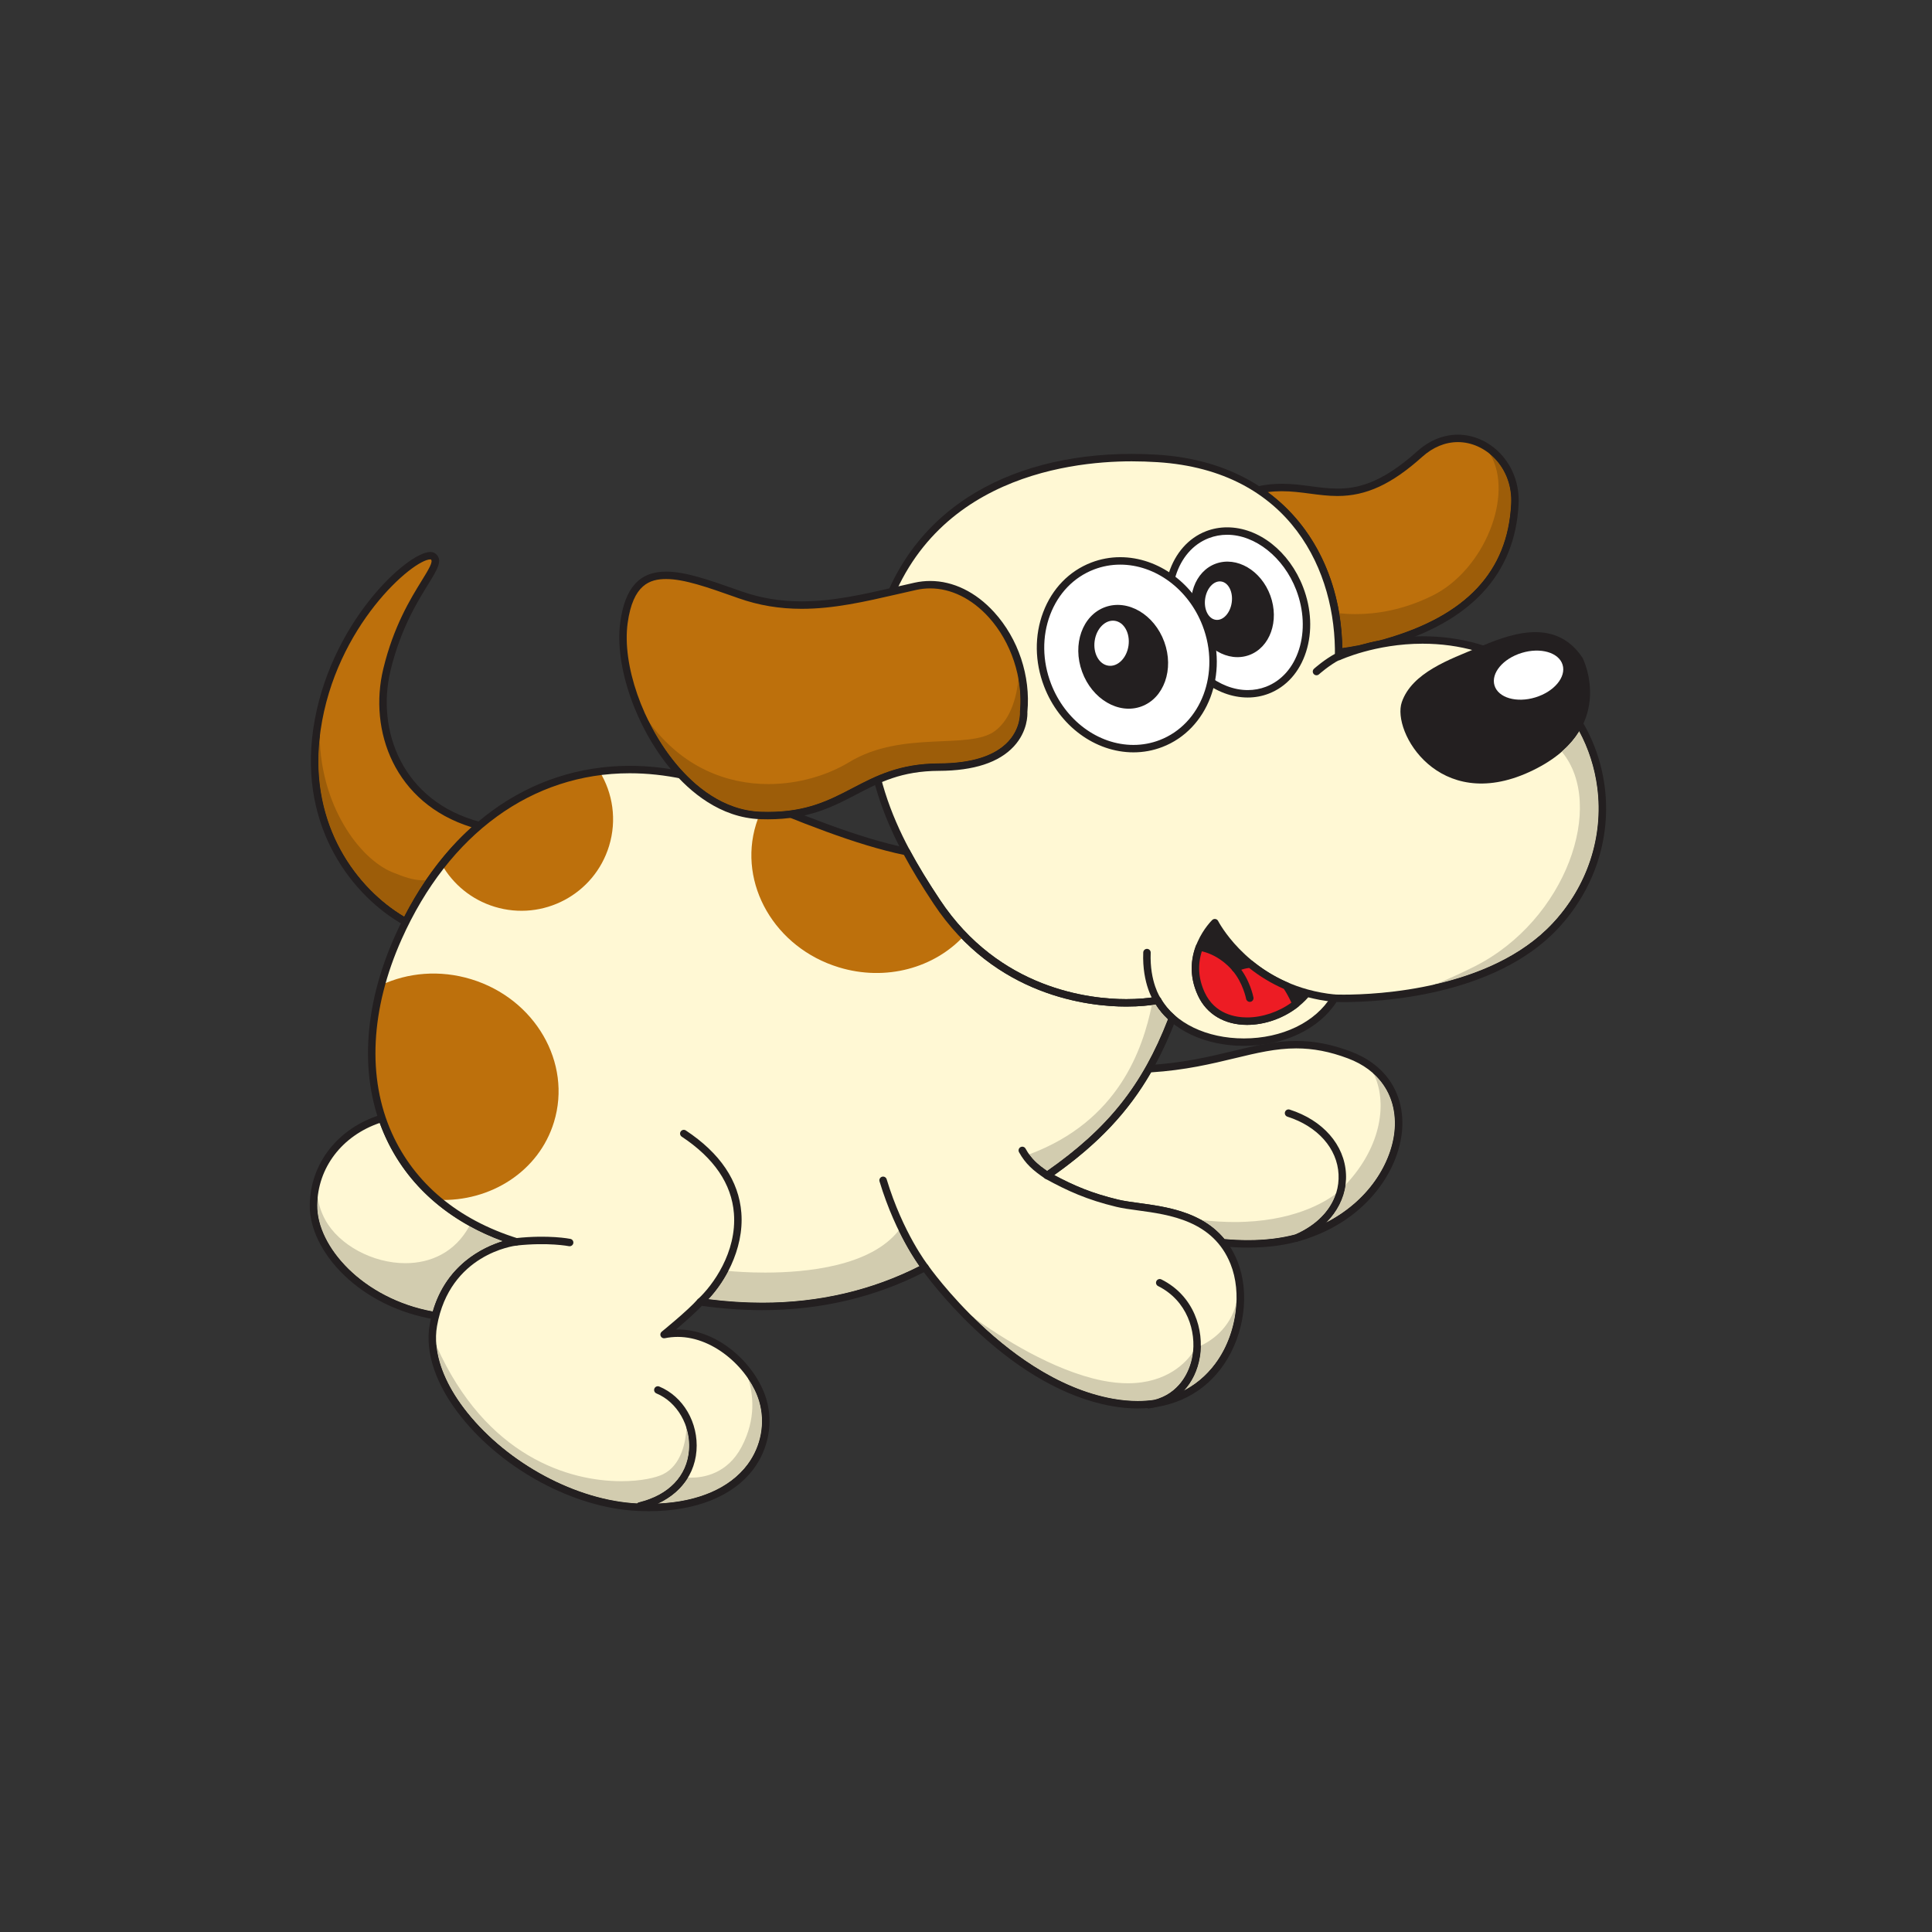 <?xml version="1.0" encoding="UTF-8"?> <svg xmlns="http://www.w3.org/2000/svg" xmlns:xlink="http://www.w3.org/1999/xlink" width="375pt" height="375pt" viewBox="0 0 375 375"><rect x="0" y="0" width="375" height="375" fill="#333333" stroke="none"/> <defs> <clipPath id="clip1"> <path d="M 123 269 L 136 269 L 136 293.539 L 123 293.539 Z M 123 269 "></path> </clipPath> <clipPath id="clip2"> <path d="M 71 148 L 242 148 L 242 293.539 L 71 293.539 Z M 71 148 "></path> </clipPath> <clipPath id="clip3"> <path d="M 84.133 261 L 148 261 L 148 292 L 84.133 292 Z M 84.133 261 "></path> </clipPath> <clipPath id="clip4"> <path d="M 123.66 291.82 C 111.895 291.219 98.656 284.133 90.68 274.16 C 87.16 269.766 85.117 265.293 84.707 261.211 C 94.348 282.789 110.52 287.5 120.594 287.5 C 124.387 287.5 127.312 286.832 128.703 286.148 C 132.266 284.391 133.094 279.828 133.262 277.203 C 133.684 278.559 133.859 280.004 133.746 281.461 C 133.359 286.496 129.816 290.191 124.023 291.605 C 123.879 291.641 123.754 291.715 123.66 291.82 M 127.727 291.836 C 130.266 290.652 132.25 288.922 133.535 286.797 C 133.723 286.809 133.938 286.812 134.18 286.812 C 136.523 286.812 141.184 286.094 143.953 280.816 C 146.824 275.344 146.156 270.602 145.266 267.648 C 146.207 269.051 146.926 270.523 147.355 271.973 C 148.594 276.125 147.746 280.719 145.098 284.266 C 141.684 288.832 135.555 291.492 127.727 291.836 "></path> </clipPath> </defs> <g id="surface1"> <path style=" stroke:none;fill-rule:evenodd;fill:rgb(74.12%,43.919%,4.709%);fill-opacity:1;" d="M 78.758 178.934 C 68.367 173.125 58.871 159.961 61.504 141.688 C 64.68 119.641 81.812 106.199 84.09 108.027 C 86.359 109.852 78.613 115.41 75.098 129.992 C 72.102 142.398 77.953 156.277 93 160.234 C 87.469 164.957 82.637 171.203 78.758 178.934 "></path> <path style=" stroke:none;fill-rule:nonzero;fill:rgb(13.73%,12.16%,12.549%);fill-opacity:1;" d="M 78.758 179.656 C 78.637 179.656 78.512 179.625 78.402 179.562 C 68.547 174.055 58.02 160.801 60.789 141.582 C 63.75 121.051 79.09 107.137 83.52 107.137 C 83.926 107.137 84.273 107.246 84.539 107.465 C 86.039 108.668 84.93 110.469 83.09 113.445 C 80.961 116.898 77.738 122.117 75.801 130.16 C 73 141.75 78.074 155.562 93.184 159.535 C 93.441 159.605 93.645 159.812 93.703 160.07 C 93.766 160.332 93.672 160.605 93.469 160.781 C 87.898 165.539 83.168 171.754 79.402 179.258 C 79.312 179.434 79.16 179.566 78.969 179.625 C 78.898 179.645 78.828 179.656 78.758 179.656 M 83.52 108.582 C 80.211 108.582 65.148 121.441 62.219 141.789 C 59.617 159.859 69.195 172.43 78.457 177.93 C 82.02 171.004 86.41 165.172 91.531 160.562 C 76.52 155.922 71.512 141.762 74.395 129.824 C 76.391 121.555 79.684 116.219 81.863 112.688 C 83.133 110.629 84.137 109 83.637 108.59 C 83.641 108.594 83.602 108.582 83.52 108.582 "></path> <path style=" stroke:none;fill-rule:evenodd;fill:rgb(100%,97.249%,83.139%);fill-opacity:1;" d="M 84.52 255.383 C 70.129 253.02 60.746 242.422 60.848 233.918 C 60.926 226.793 65.523 219.68 74.152 217.059 C 77.98 228.324 87.082 236.922 100.223 241.035 C 100.223 241.035 87.883 242.438 84.52 255.383 "></path> <path style=" stroke:none;fill-rule:nonzero;fill:rgb(13.73%,12.16%,12.549%);fill-opacity:1;" d="M 84.52 256.105 C 84.48 256.105 84.445 256.102 84.402 256.094 C 77.598 254.977 71.328 251.914 66.746 247.473 C 62.484 243.34 60.074 238.395 60.125 233.91 C 60.219 225.773 65.645 218.891 73.945 216.367 C 74.316 216.254 74.715 216.457 74.84 216.828 C 78.641 228.016 87.73 236.371 100.438 240.348 C 100.766 240.449 100.977 240.766 100.941 241.102 C 100.91 241.441 100.645 241.715 100.305 241.754 C 99.82 241.809 88.41 243.273 85.219 255.562 C 85.137 255.887 84.848 256.105 84.52 256.105 M 73.707 217.961 C 66.391 220.453 61.652 226.648 61.57 233.926 C 61.473 241.973 70.438 252.07 83.996 254.559 C 86.645 245.445 93.766 242.082 97.605 240.906 C 85.949 236.609 77.531 228.547 73.707 217.961 "></path> <path style=" stroke:none;fill-rule:evenodd;fill:rgb(100%,97.249%,83.139%);fill-opacity:1;" d="M 222.996 207.449 C 240.832 206.402 247.648 199.426 261.879 204.75 C 278.32 210.902 272.609 233.871 252.594 240.02 C 247.859 241.477 242.586 241.699 237.289 241.191 C 231.832 234.309 221.898 234.758 216.891 233.555 C 211.082 232.156 207.367 230.422 203.246 228.16 C 212.574 221.703 218.574 215.242 222.996 207.449 "></path> <path style=" stroke:none;fill-rule:nonzero;fill:rgb(13.73%,12.16%,12.549%);fill-opacity:1;" d="M 242.242 242.16 C 240.637 242.16 238.949 242.074 237.219 241.91 C 237.023 241.891 236.844 241.793 236.723 241.641 C 232.684 236.539 226.113 235.648 220.836 234.934 C 219.32 234.73 217.887 234.535 216.719 234.254 C 210.992 232.879 207.184 231.145 202.898 228.793 C 202.68 228.672 202.539 228.445 202.527 228.199 C 202.512 227.949 202.629 227.711 202.836 227.566 C 211.852 221.328 217.875 215.012 222.367 207.094 C 222.488 206.879 222.707 206.742 222.953 206.727 C 229.645 206.336 234.801 205.094 239.352 203.996 C 243.691 202.953 247.445 202.047 251.586 202.047 C 255.082 202.047 258.434 202.695 262.133 204.078 C 268.727 206.543 272.395 211.812 272.191 218.531 C 271.953 226.418 265.785 236.723 252.805 240.711 C 249.676 241.672 246.121 242.16 242.242 242.16 M 237.66 240.5 C 243.25 241.004 248.215 240.609 252.379 239.332 C 264.684 235.551 270.527 225.875 270.746 218.484 C 270.93 212.426 267.605 207.664 261.625 205.43 C 258.094 204.105 254.902 203.492 251.586 203.492 C 247.617 203.492 243.941 204.375 239.688 205.402 C 235.168 206.488 230.059 207.723 223.43 208.145 C 219.012 215.82 213.168 222.016 204.617 228.082 C 208.473 230.141 211.91 231.613 217.059 232.852 C 218.156 233.113 219.551 233.305 221.031 233.504 C 226.195 234.203 233.242 235.16 237.66 240.5 "></path> <path style=" stroke:none;fill-rule:evenodd;fill:rgb(100%,97.249%,83.139%);fill-opacity:1;" d="M 227.551 197.637 C 222.754 210.203 216.211 219.188 203.246 228.16 C 207.367 230.422 211.082 232.156 216.891 233.555 C 222.695 234.949 235.129 234.125 239.52 245.082 C 243.91 256.047 236.691 275.91 215.914 272.207 C 195.137 268.504 179.543 246.012 179.543 246.012 C 166.629 252.777 152.094 255.004 135.941 252.695 C 134.055 254.855 128.895 259.039 128.895 259.039 C 137.762 257.219 146.02 264.945 148.051 271.766 C 150.797 280.996 144.223 293.516 123.742 292.547 C 103.262 291.574 81.512 271.918 84.117 257.246 C 86.719 242.57 100.223 241.035 100.223 241.035 C 75.402 233.266 64.996 209.496 77.312 181.977 C 90.465 152.605 116.555 142.648 143.348 153.848 C 156.016 159.145 166.793 163.438 175.922 165.297 C 177.723 168.664 179.734 171.883 181.82 175.027 C 195.777 196.078 218.465 195.355 224.68 194.156 C 225.434 195.477 226.406 196.637 227.551 197.637 "></path> <path style=" stroke:none;fill-rule:nonzero;fill:rgb(13.73%,12.16%,12.549%);fill-opacity:1;" d="M 251.656 241.016 C 251.375 241.016 251.109 240.852 250.992 240.578 C 250.832 240.211 251 239.785 251.367 239.629 C 256.898 237.234 260.055 232.863 259.812 227.934 C 259.562 222.91 255.758 218.625 249.887 216.746 C 249.504 216.625 249.297 216.219 249.418 215.84 C 249.539 215.461 249.945 215.25 250.328 215.371 C 256.789 217.438 260.977 222.223 261.254 227.863 C 261.527 233.332 257.957 238.348 251.941 240.953 C 251.848 240.992 251.75 241.016 251.656 241.016 "></path> <path style=" stroke:none;fill-rule:nonzero;fill:rgb(13.73%,12.16%,12.549%);fill-opacity:1;" d="M 222.953 273.383 C 222.602 273.383 222.289 273.121 222.242 272.758 C 222.184 272.363 222.457 272 222.855 271.945 C 228.266 271.191 230.852 266.898 231.473 263.141 C 232.238 258.465 230.469 252.473 224.781 249.625 C 224.426 249.449 224.277 249.016 224.457 248.66 C 224.637 248.301 225.07 248.16 225.426 248.336 C 231.773 251.512 233.75 258.176 232.895 263.375 C 232.004 268.82 228.23 272.652 223.055 273.371 L 222.953 273.383 "></path> <path style=" stroke:none;fill-rule:nonzero;fill:rgb(13.73%,12.16%,12.549%);fill-opacity:1;" d="M 179.547 246.734 C 179.332 246.734 179.121 246.641 178.977 246.461 C 178.777 246.199 173.957 240.016 170.715 229.309 C 170.598 228.926 170.816 228.523 171.199 228.406 C 171.578 228.293 171.984 228.508 172.098 228.887 C 175.258 239.32 180.066 245.504 180.113 245.566 C 180.359 245.879 180.305 246.332 179.992 246.582 C 179.859 246.684 179.703 246.734 179.547 246.734 "></path> <path style=" stroke:none;fill-rule:nonzero;fill:rgb(13.73%,12.16%,12.549%);fill-opacity:1;" d="M 135.941 253.418 C 135.746 253.418 135.551 253.34 135.41 253.184 C 135.141 252.891 135.16 252.434 135.457 252.164 C 138.332 249.535 143.043 243.066 142.453 235.52 C 142.008 229.789 138.602 224.781 132.324 220.625 C 131.992 220.402 131.902 219.957 132.121 219.625 C 132.344 219.293 132.789 219.203 133.121 219.422 C 139.789 223.836 143.41 229.215 143.895 235.406 C 144.449 242.496 140.547 249.469 136.43 253.227 C 136.293 253.355 136.117 253.418 135.941 253.418 "></path> <path style=" stroke:none;fill-rule:nonzero;fill:rgb(13.73%,12.16%,12.549%);fill-opacity:1;" d="M 110.57 241.898 C 110.52 241.898 110.473 241.895 110.426 241.883 C 110.387 241.875 106.434 241.098 100.293 241.754 C 99.898 241.797 99.539 241.508 99.5 241.113 C 99.457 240.715 99.742 240.363 100.137 240.32 C 106.523 239.637 110.547 240.434 110.715 240.469 C 111.105 240.547 111.355 240.93 111.277 241.32 C 111.207 241.66 110.906 241.898 110.57 241.898 "></path> <g clip-path="url(#clip1)" clip-rule="nonzero"> <path style=" stroke:none;fill-rule:nonzero;fill:rgb(13.73%,12.16%,12.549%);fill-opacity:1;" d="M 124.191 293.027 C 123.867 293.027 123.57 292.809 123.492 292.477 C 123.398 292.09 123.633 291.699 124.023 291.605 C 129.816 290.191 133.359 286.496 133.746 281.461 C 134.109 276.754 131.445 272.129 127.41 270.461 C 127.043 270.305 126.867 269.887 127.02 269.516 C 127.172 269.148 127.594 268.973 127.961 269.125 C 132.633 271.059 135.602 276.176 135.188 281.574 C 134.754 287.184 130.711 291.461 124.367 293.008 C 124.309 293.02 124.25 293.027 124.191 293.027 "></path> </g> <path style=" stroke:none;fill-rule:nonzero;fill:rgb(13.73%,12.16%,12.549%);fill-opacity:1;" d="M 203.246 228.883 C 203.105 228.883 202.965 228.84 202.84 228.754 C 200.484 227.148 199.059 225.918 197.793 223.645 C 197.602 223.297 197.727 222.855 198.074 222.664 C 198.422 222.469 198.863 222.594 199.055 222.941 C 200.188 224.977 201.441 226.055 203.652 227.562 C 203.984 227.789 204.066 228.238 203.844 228.566 C 203.703 228.77 203.477 228.883 203.246 228.883 "></path> <path style=" stroke:none;fill-rule:evenodd;fill:rgb(74.12%,43.919%,4.709%);fill-opacity:1;" d="M 244.223 95.109 C 248.027 94.27 251.199 94.68 254.281 95.086 C 260.32 95.887 266.035 96.684 275.574 88.129 C 283.707 80.828 294.551 87.727 294.035 97.844 C 293.52 107.957 288.504 119.156 268.887 124.746 C 268.559 124.84 268.227 124.934 267.902 125.02 C 266.559 125.281 265.348 125.578 264.297 125.875 C 262.742 126.191 261.254 126.438 259.836 126.609 C 259.848 114.246 254.875 102.152 244.223 95.109 "></path> <path style=" stroke:none;fill-rule:nonzero;fill:rgb(13.73%,12.16%,12.549%);fill-opacity:1;" d="M 259.836 127.332 C 259.66 127.332 259.488 127.27 259.355 127.152 C 259.199 127.016 259.113 126.816 259.113 126.609 C 259.129 113.406 253.555 102.145 243.824 95.715 C 243.582 95.555 243.457 95.266 243.512 94.98 C 243.566 94.695 243.785 94.469 244.066 94.406 C 245.613 94.066 247.164 93.898 248.809 93.898 C 250.805 93.898 252.66 94.145 254.457 94.383 C 256.203 94.613 257.859 94.832 259.598 94.832 C 263.27 94.832 267.98 93.973 275.09 87.59 C 277.438 85.484 280.168 84.371 282.977 84.371 C 285.996 84.371 288.996 85.699 291.203 88.02 C 293.684 90.629 294.945 94.129 294.754 97.879 C 294.062 111.508 285.426 120.781 269.086 125.438 C 268.75 125.535 268.418 125.629 268.09 125.715 L 268.039 125.727 C 266.844 125.961 265.648 126.242 264.492 126.566 L 264.441 126.582 C 262.926 126.895 261.402 127.145 259.926 127.328 L 259.836 127.332 M 246.062 95.52 C 255.121 102.207 260.352 113.105 260.551 125.789 C 261.727 125.625 262.926 125.418 264.125 125.172 C 265.309 124.84 266.523 124.551 267.738 124.312 C 268.051 124.23 268.371 124.145 268.691 124.055 C 284.59 119.52 292.645 110.934 293.312 97.805 C 293.484 94.453 292.363 91.332 290.152 89.012 C 288.219 86.977 285.605 85.812 282.977 85.812 C 280.527 85.812 278.137 86.797 276.059 88.664 C 270.113 93.996 265.188 96.273 259.598 96.273 C 257.762 96.273 255.988 96.039 254.266 95.812 C 252.516 95.582 250.707 95.344 248.809 95.344 C 247.863 95.344 246.957 95.398 246.062 95.52 "></path> <path style=" stroke:none;fill-rule:evenodd;fill:rgb(100%,97.249%,83.139%);fill-opacity:1;" d="M 259.828 127.449 C 260.188 108.82 249.277 90.559 224.734 88.984 C 200.195 87.414 175.551 96.934 169.832 125.34 C 165.461 147.055 172.984 161.695 181.82 175.027 C 195.777 196.078 218.465 195.355 224.68 194.156 C 230.879 205.02 252.164 205.086 259.016 193.75 C 259.016 193.75 287.453 195.125 301.871 179.738 C 316.535 164.09 312.77 140.344 296.34 129.988 C 278.434 118.707 259.828 127.449 259.828 127.449 "></path> <path style=" stroke:none;fill-rule:nonzero;fill:rgb(13.73%,12.16%,12.549%);fill-opacity:1;" d="M 241.441 203 C 233.922 203 227.418 199.93 224.316 194.953 C 223.195 195.141 221.262 195.375 218.602 195.375 C 211.34 195.375 193.156 193.43 181.219 175.426 C 172.98 162.996 164.57 147.836 169.125 125.199 C 171.656 112.617 177.941 102.984 187.801 96.559 C 196.301 91.027 207.309 88.102 219.648 88.102 C 221.336 88.102 223.062 88.156 224.785 88.266 C 236.359 89.008 245.832 93.539 252.18 101.367 C 257.562 108 260.516 116.84 260.559 126.355 C 262.84 125.457 268.664 123.5 276.109 123.5 C 283.598 123.5 290.531 125.477 296.727 129.379 C 304.848 134.5 310.223 143.004 311.473 152.715 C 312.754 162.68 309.445 172.707 302.398 180.234 C 289.988 193.473 267.449 194.504 260.832 194.504 C 260.203 194.504 259.723 194.492 259.41 194.484 C 256.016 199.75 249.176 203 241.441 203 M 224.68 193.434 C 224.938 193.434 225.176 193.57 225.309 193.797 C 228.039 198.582 234.219 201.559 241.441 201.559 C 248.852 201.559 255.348 198.422 258.398 193.375 C 258.535 193.152 258.785 193.016 259.051 193.027 C 259.059 193.031 259.707 193.059 260.832 193.059 C 267.301 193.059 289.332 192.062 301.344 179.246 C 308.098 172.039 311.266 162.438 310.039 152.898 C 308.844 143.617 303.711 135.488 295.953 130.602 C 289.996 126.844 283.32 124.941 276.109 124.941 C 266.984 124.941 260.199 128.07 260.133 128.102 C 259.906 128.207 259.641 128.191 259.434 128.055 C 259.223 127.918 259.098 127.684 259.102 127.434 C 259.418 111.07 250.598 91.367 224.691 89.707 C 223.004 89.598 221.305 89.543 219.648 89.543 C 207.059 89.543 177.07 93.047 170.539 125.48 C 166.094 147.582 174.34 162.438 182.426 174.629 C 193.973 192.047 211.57 193.93 218.602 193.93 C 220.785 193.93 222.953 193.754 224.543 193.445 C 224.59 193.438 224.637 193.434 224.68 193.434 "></path> <path style=" stroke:none;fill-rule:evenodd;fill:rgb(13.73%,12.16%,12.549%);fill-opacity:1;" d="M 307.18 127.688 C 301.648 119.371 292.211 123.461 286.836 125.711 C 281.465 127.961 274.07 130.531 272.09 136.285 C 270.105 142.039 279.262 157.883 296.809 149.859 C 314.355 141.832 307.18 127.688 307.18 127.688 "></path> <path style=" stroke:none;fill-rule:nonzero;fill:rgb(13.73%,12.16%,12.549%);fill-opacity:1;" d="M 255.527 131.07 C 255.332 131.07 255.137 130.988 254.996 130.832 C 254.727 130.535 254.75 130.082 255.043 129.812 C 255.125 129.738 257.082 127.977 259.375 126.77 C 259.73 126.582 260.164 126.719 260.352 127.07 C 260.539 127.426 260.402 127.859 260.051 128.043 C 257.922 129.168 256.035 130.867 256.016 130.883 C 255.875 131.008 255.703 131.07 255.527 131.07 "></path> <path style=" stroke:none;fill-rule:evenodd;fill:rgb(100%,100%,100%);fill-opacity:1;" d="M 252.262 114.242 C 249.059 105.902 241.051 101.215 234.379 103.773 C 227.711 106.332 224.898 115.164 228.102 123.5 C 231.309 131.84 239.312 136.527 245.984 133.969 C 252.66 131.41 255.469 122.578 252.262 114.242 "></path> <path style=" stroke:none;fill-rule:nonzero;fill:rgb(13.73%,12.16%,12.549%);fill-opacity:1;" d="M 242.184 135.387 C 236.031 135.387 230.102 130.715 227.43 123.762 C 224.086 115.066 227.09 105.797 234.121 103.098 C 235.414 102.605 236.781 102.355 238.184 102.355 C 244.336 102.355 250.266 107.027 252.938 113.98 C 254.547 118.168 254.75 122.609 253.516 126.492 C 252.262 130.43 249.68 133.324 246.246 134.641 C 244.953 135.137 243.586 135.387 242.184 135.387 Z M 238.184 103.797 C 236.957 103.797 235.766 104.016 234.637 104.449 C 228.352 106.859 225.723 115.289 228.777 123.242 C 231.199 129.543 236.715 133.945 242.184 133.945 C 243.41 133.945 244.602 133.727 245.727 133.297 C 248.746 132.137 251.023 129.566 252.141 126.051 C 253.273 122.484 253.078 118.379 251.59 114.496 C 249.168 108.195 243.652 103.797 238.184 103.797 "></path> <path style=" stroke:none;fill-rule:evenodd;fill:rgb(13.73%,12.16%,12.549%);fill-opacity:1;" d="M 259.016 193.75 C 242.297 192.062 235.797 179.09 235.797 179.09 C 235.797 179.09 229.512 185.043 233.184 192.945 C 236.852 200.848 248.523 199.07 253.672 192.766 C 255.441 193.246 257.223 193.57 259.016 193.75 "></path> <path style=" stroke:none;fill-rule:nonzero;fill:rgb(13.73%,12.16%,12.549%);fill-opacity:1;" d="M 242.059 198.93 C 237.676 198.93 234.203 196.859 232.527 193.25 C 228.684 184.973 235.23 178.629 235.297 178.566 C 235.465 178.41 235.695 178.34 235.918 178.379 C 236.145 178.418 236.34 178.562 236.441 178.766 C 236.492 178.867 241.566 188.699 253.863 192.066 C 254.703 192.297 255.559 192.492 256.402 192.648 C 257.281 192.812 258.184 192.941 259.09 193.031 C 259.488 193.07 259.777 193.426 259.734 193.82 C 259.695 194.219 259.344 194.508 258.945 194.469 C 258.012 194.375 257.066 194.242 256.141 194.07 C 255.398 193.93 254.656 193.766 253.93 193.578 C 251.07 196.844 246.465 198.93 242.059 198.93 Z M 235.656 180.309 C 234.219 182.027 231.094 186.734 233.836 192.641 C 235.793 196.855 239.828 197.484 242.059 197.484 C 245.832 197.484 249.762 195.805 252.375 193.137 C 242.266 189.969 237.188 182.84 235.656 180.309 "></path> <path style=" stroke:none;fill-rule:nonzero;fill:rgb(13.73%,12.16%,12.549%);fill-opacity:1;" d="M 224.68 194.875 C 224.453 194.875 224.23 194.77 224.09 194.57 C 223.988 194.43 221.66 191.047 221.902 184.863 C 221.918 184.465 222.266 184.156 222.652 184.172 C 223.051 184.188 223.363 184.52 223.348 184.918 C 223.121 190.621 225.25 193.711 225.27 193.738 C 225.5 194.066 225.422 194.516 225.094 194.746 C 224.969 194.836 224.824 194.875 224.68 194.875 "></path> <path style=" stroke:none;fill-rule:evenodd;fill:rgb(13.73%,12.16%,12.549%);fill-opacity:1;" d="M 246.574 115.605 C 244.789 110.707 240.047 107.93 235.984 109.406 C 231.922 110.887 230.074 116.055 231.859 120.957 C 233.648 125.855 238.391 128.633 242.453 127.156 C 246.516 125.676 248.359 120.508 246.574 115.605 "></path> <path style=" stroke:none;fill-rule:evenodd;fill:rgb(100%,100%,100%);fill-opacity:1;" d="M 239.078 116.949 C 239.367 114.898 238.445 113.066 237.023 112.867 C 235.598 112.668 234.207 114.172 233.918 116.227 C 233.629 118.281 234.551 120.109 235.977 120.305 C 237.398 120.508 238.789 119.004 239.078 116.949 "></path> <path style=" stroke:none;fill-rule:evenodd;fill:rgb(100%,100%,100%);fill-opacity:1;" d="M 234.094 121.195 C 230.434 111.68 220.586 106.602 212.094 109.859 C 203.598 113.113 199.676 123.469 203.34 132.984 C 206.996 142.504 216.848 147.582 225.34 144.324 C 233.832 141.07 237.754 130.715 234.094 121.195 "></path> <path style=" stroke:none;fill-rule:nonzero;fill:rgb(13.73%,12.16%,12.549%);fill-opacity:1;" d="M 220.004 146.031 C 212.57 146.031 205.602 140.891 202.664 133.246 C 200.828 128.477 200.766 123.352 202.484 118.82 C 204.211 114.258 207.531 110.832 211.832 109.184 C 213.621 108.5 215.5 108.148 217.426 108.148 C 224.859 108.148 231.828 113.289 234.77 120.938 C 238.562 130.812 234.449 141.605 225.598 144.996 C 223.809 145.684 221.93 146.031 220.004 146.031 Z M 217.426 109.594 C 215.684 109.594 213.973 109.91 212.348 110.531 C 208.438 112.031 205.414 115.156 203.832 119.328 C 202.242 123.531 202.305 128.289 204.012 132.73 C 206.738 139.824 213.164 144.59 220.004 144.59 L 220.008 144.59 C 221.75 144.59 223.457 144.273 225.078 143.652 C 233.188 140.543 236.93 130.586 233.418 121.453 C 230.691 114.359 224.266 109.594 217.426 109.594 "></path> <path style=" stroke:none;fill-rule:evenodd;fill:rgb(13.73%,12.16%,12.549%);fill-opacity:1;" d="M 225.988 124.586 C 224.047 119.262 218.902 116.238 214.496 117.84 C 210.094 119.441 208.094 125.059 210.035 130.387 C 211.977 135.711 217.121 138.73 221.527 137.129 C 225.93 135.531 227.926 129.914 225.988 124.586 "></path> <path style=" stroke:none;fill-rule:evenodd;fill:rgb(100%,100%,100%);fill-opacity:1;" d="M 219.043 125.312 C 219.379 122.906 218.184 120.75 216.371 120.496 C 214.555 120.242 212.812 121.988 212.473 124.395 C 212.133 126.801 213.328 128.957 215.145 129.211 C 216.957 129.465 218.703 127.719 219.043 125.312 "></path> <path style=" stroke:none;fill-rule:evenodd;fill:rgb(100%,100%,100%);fill-opacity:1;" d="M 290.086 133.062 C 289.355 130.676 291.719 127.84 295.367 126.727 C 299.016 125.613 302.566 126.645 303.297 129.027 C 304.027 131.414 301.66 134.25 298.012 135.363 C 294.363 136.477 290.816 135.445 290.086 133.062 "></path> <path style=" stroke:none;fill-rule:nonzero;fill:rgb(92.94%,10.979%,14.119%);fill-opacity:1;" d="M 232.797 183.816 C 237.176 184.535 239.793 187.945 239.793 187.945 C 239.793 187.945 240.996 187.246 242.684 187.129 C 244.578 188.668 246.895 190.164 249.676 191.367 C 250.465 192.531 251.078 193.742 251.547 194.844 C 245.82 199.359 236.41 199.891 233.184 192.945 C 231.527 189.383 231.895 186.219 232.797 183.816 "></path> <path style=" stroke:none;fill-rule:nonzero;fill:rgb(13.73%,12.16%,12.549%);fill-opacity:1;" d="M 242.059 198.93 C 237.676 198.93 234.203 196.859 232.527 193.25 C 231.043 190.055 230.906 186.797 232.121 183.562 C 232.242 183.238 232.574 183.047 232.918 183.102 C 236.59 183.707 239.07 186.055 239.98 187.055 C 240.543 186.816 241.484 186.488 242.637 186.414 C 242.816 186.398 243 186.457 243.141 186.57 C 245.219 188.258 247.516 189.648 249.961 190.703 C 250.09 190.758 250.195 190.848 250.273 190.961 C 250.996 192.031 251.652 193.242 252.211 194.559 C 252.34 194.859 252.25 195.207 251.996 195.41 C 249.16 197.645 245.535 198.93 242.059 198.93 Z M 233.277 184.645 C 232.422 187.316 232.613 190.004 233.836 192.641 C 235.793 196.855 239.828 197.484 242.059 197.484 C 244.992 197.484 248.168 196.422 250.656 194.613 C 250.219 193.648 249.727 192.75 249.195 191.941 C 246.785 190.883 244.523 189.52 242.461 187.875 C 241.117 188.027 240.164 188.562 240.156 188.57 C 239.84 188.75 239.441 188.672 239.219 188.387 C 239.199 188.355 236.953 185.496 233.277 184.645 "></path> <path style=" stroke:none;fill-rule:nonzero;fill:rgb(13.73%,12.16%,12.549%);fill-opacity:1;" d="M 242.582 194.465 C 242.238 194.465 241.938 194.223 241.871 193.875 C 241.867 193.848 241.266 190.773 239.246 188.414 C 238.984 188.113 239.023 187.656 239.324 187.398 C 239.629 187.137 240.086 187.176 240.344 187.477 C 242.621 190.141 243.266 193.469 243.293 193.609 C 243.363 194 243.109 194.379 242.715 194.453 C 242.672 194.461 242.625 194.465 242.582 194.465 "></path> <path style=" stroke:none;fill-rule:evenodd;fill:rgb(74.12%,43.919%,4.709%);fill-opacity:1;" d="M 73.98 191.203 C 79.148 188.777 85.363 188.207 91.461 190.066 C 103.863 193.855 111.055 206.27 107.523 217.801 C 104.598 227.363 95.215 233.309 85.02 232.898 C 73.711 223.375 69.285 208.367 73.98 191.203 M 116.375 149.738 C 118.941 153.926 119.77 159.148 118.219 164.211 C 115.348 173.594 105.402 178.871 96.008 176.004 C 91.492 174.625 87.926 171.613 85.758 167.816 C 94.004 157.328 104.645 151.242 116.375 149.738 M 146.738 160.023 C 147.176 158.59 147.762 157.238 148.473 155.973 C 158.953 160.277 168.051 163.695 175.922 165.297 C 177.723 168.664 179.734 171.883 181.82 175.027 C 183.477 177.523 185.258 179.719 187.117 181.637 C 181.383 187.867 171.953 190.551 162.805 187.754 C 150.402 183.969 143.207 171.555 146.738 160.023 "></path> <g clip-path="url(#clip2)" clip-rule="nonzero"> <path style=" stroke:none;fill-rule:nonzero;fill:rgb(13.73%,12.16%,12.549%);fill-opacity:1;" d="M 125.949 293.32 C 125.219 293.32 124.465 293.301 123.707 293.266 C 111.523 292.688 97.797 285.371 89.551 275.062 C 84.625 268.906 82.445 262.535 83.402 257.121 C 85.367 246.059 93.426 242.188 97.605 240.906 C 86.875 236.969 79.008 229.977 74.762 220.566 C 69.742 209.438 70.41 195.629 76.652 181.684 C 86.051 160.688 102.66 148.648 122.223 148.648 C 129.227 148.648 136.43 150.172 143.629 153.184 C 155.887 158.309 166.793 162.703 176.07 164.59 C 176.281 164.633 176.461 164.766 176.562 164.953 C 178.125 167.879 179.988 170.953 182.426 174.629 C 193.973 192.047 211.57 193.93 218.602 193.93 C 220.785 193.93 222.953 193.754 224.543 193.445 C 224.848 193.387 225.156 193.527 225.309 193.797 C 226 195.012 226.914 196.117 228.031 197.094 C 228.258 197.289 228.336 197.609 228.227 197.895 C 223.25 210.922 216.367 219.742 204.617 228.082 C 208.473 230.141 211.91 231.613 217.059 232.852 C 218.156 233.113 219.551 233.305 221.031 233.504 C 227.559 234.391 236.5 235.602 240.191 244.816 C 242.621 250.887 241.574 258.918 237.578 264.809 C 233.832 270.336 227.883 273.383 220.828 273.383 C 219.215 273.383 217.516 273.227 215.789 272.918 C 196.727 269.52 181.836 250.348 179.324 246.938 C 169.781 251.82 159.23 254.297 147.957 254.297 C 144.164 254.297 140.215 254.016 136.223 253.465 C 134.969 254.816 132.785 256.723 131.211 258.055 C 139.473 257.848 146.785 264.973 148.742 271.559 C 150.105 276.148 149.176 281.219 146.258 285.129 C 142.312 290.41 135.098 293.32 125.949 293.32 M 122.223 150.09 C 103.258 150.09 87.129 161.82 77.973 182.27 C 71.902 195.836 71.23 209.227 76.078 219.973 C 80.461 229.688 88.883 236.73 100.438 240.348 C 100.766 240.449 100.977 240.766 100.941 241.102 C 100.91 241.441 100.645 241.715 100.305 241.754 C 99.777 241.812 87.305 243.418 84.828 257.371 C 83.941 262.371 86.02 268.332 90.68 274.16 C 98.684 284.168 111.98 291.266 123.777 291.824 C 124.512 291.859 125.242 291.879 125.949 291.879 C 134.629 291.879 141.43 289.176 145.098 284.266 C 147.746 280.719 148.594 276.125 147.355 271.973 C 145.562 265.945 138.785 259.492 131.555 259.492 C 130.711 259.492 129.863 259.578 129.039 259.746 C 128.715 259.812 128.383 259.648 128.242 259.348 C 128.098 259.047 128.18 258.691 128.438 258.48 C 128.488 258.441 133.574 254.309 135.398 252.219 C 135.562 252.039 135.805 251.945 136.047 251.98 C 140.102 252.559 144.109 252.855 147.957 252.855 C 159.215 252.855 169.727 250.34 179.211 245.375 C 179.531 245.207 179.93 245.305 180.137 245.602 C 180.293 245.824 195.809 267.891 216.043 271.5 C 217.688 271.793 219.297 271.938 220.828 271.938 C 229.234 271.938 233.926 267.621 236.383 263.996 C 240.059 258.574 241.074 250.906 238.848 245.352 C 235.473 236.918 227.012 235.773 220.836 234.934 C 219.32 234.73 217.887 234.535 216.719 234.254 C 210.992 232.879 207.184 231.145 202.898 228.793 C 202.68 228.672 202.539 228.445 202.527 228.199 C 202.512 227.949 202.629 227.711 202.836 227.566 C 214.93 219.195 221.656 210.832 226.703 197.84 C 225.766 196.965 224.965 195.996 224.316 194.953 C 223.195 195.141 221.262 195.375 218.602 195.375 C 211.34 195.375 193.156 193.43 181.219 175.426 C 178.84 171.836 177 168.809 175.449 165.934 C 166.117 163.988 155.258 159.609 143.07 154.516 C 136.047 151.578 129.031 150.09 122.223 150.09 "></path> </g> <path style=" stroke:none;fill-rule:evenodd;fill:rgb(74.12%,43.919%,4.709%);fill-opacity:1;" d="M 198.691 138.191 C 199.984 124.719 189.266 111.227 177.668 113.801 C 166.066 116.379 155.477 119.621 143.617 115.441 C 131.754 111.262 122.898 107.812 121.109 120.859 C 119.324 133.91 130.957 157.691 147.629 158.281 C 164.301 158.871 166.738 148.953 182.27 148.898 C 199.57 148.836 198.691 138.191 198.691 138.191 "></path> <path style=" stroke:none;fill-rule:nonzero;fill:rgb(13.73%,12.16%,12.549%);fill-opacity:1;" d="M 149.039 159.027 C 148.574 159.027 148.094 159.02 147.605 159.004 C 139.754 158.727 133.855 153.625 130.293 149.398 C 123.402 141.227 119.242 129.184 120.395 120.762 C 121.312 114.066 124.137 110.949 129.289 110.949 C 133.055 110.949 137.684 112.586 143.047 114.477 L 143.855 114.762 C 147.613 116.086 151.457 116.727 155.605 116.727 C 161.691 116.727 167.621 115.363 173.898 113.922 C 175.094 113.645 176.297 113.367 177.512 113.098 C 178.516 112.875 179.539 112.766 180.555 112.766 C 185.004 112.766 189.402 114.91 192.949 118.809 C 197.656 123.977 200.07 131.223 199.414 138.203 C 199.441 138.73 199.484 141.945 196.805 144.855 C 193.922 147.996 189.031 149.598 182.273 149.621 C 174.961 149.645 170.707 151.863 166.207 154.211 C 161.672 156.582 156.98 159.027 149.039 159.027 M 129.289 112.391 C 126.176 112.391 122.859 113.41 121.824 120.957 C 120.723 129.012 124.75 140.582 131.398 148.469 C 134.773 152.477 140.332 157.301 147.656 157.562 C 156.094 157.859 160.68 155.469 165.539 152.934 C 169.996 150.605 174.602 148.203 182.266 148.176 C 188.586 148.156 193.113 146.719 195.719 143.906 C 198.168 141.262 197.977 138.277 197.973 138.246 C 197.969 138.207 197.969 138.16 197.973 138.121 C 198.598 131.621 196.262 124.59 191.883 119.777 C 188.609 116.184 184.59 114.207 180.555 114.207 C 179.645 114.207 178.727 114.305 177.824 114.508 C 176.613 114.777 175.414 115.051 174.223 115.328 C 167.863 116.789 161.859 118.172 155.605 118.172 C 151.289 118.172 147.285 117.5 143.375 116.125 L 142.562 115.836 C 137.328 113.988 132.805 112.391 129.289 112.391 "></path> <g clip-path="url(#clip3)" clip-rule="nonzero"> <g clip-path="url(#clip4)" clip-rule="nonzero"> <path style=" stroke:none;fill-rule:nonzero;fill:rgb(82.349%,79.999%,68.629%);fill-opacity:1;" d="M 84.707 261.211 L 148.594 261.211 L 148.594 291.836 L 84.707 291.836 L 84.707 261.211 "></path> </g> </g> <path style=" stroke:none;fill-rule:nonzero;fill:rgb(13.73%,12.16%,12.549%);fill-opacity:1;" d="M 125.938 291.879 C 125.234 291.879 124.504 291.859 123.777 291.824 C 123.738 291.824 123.699 291.82 123.66 291.82 C 123.754 291.715 123.879 291.641 124.023 291.605 C 129.816 290.191 133.359 286.496 133.746 281.461 C 133.859 280.004 133.684 278.559 133.262 277.203 C 133.34 276.047 133.285 275.266 133.285 275.266 C 133.285 275.266 136.32 280.641 132.742 286.711 C 132.742 286.711 133.035 286.766 133.535 286.797 C 132.25 288.922 130.266 290.652 127.727 291.836 C 127.145 291.863 126.551 291.879 125.949 291.879 C 125.945 291.879 125.941 291.879 125.938 291.879 "></path> <path style=" stroke:none;fill-rule:nonzero;fill:rgb(13.73%,12.16%,12.549%);fill-opacity:1;" d="M 125.949 292.598 C 125.234 292.598 124.5 292.582 123.742 292.547 C 104.699 291.641 84.562 274.586 83.918 260.398 C 84.121 260.227 84.238 260.137 84.238 260.137 C 84.391 260.5 84.547 260.855 84.707 261.211 C 85.117 265.293 87.16 269.766 90.68 274.16 C 98.656 284.133 111.895 291.219 123.66 291.82 C 123.699 291.82 123.738 291.824 123.777 291.824 C 124.504 291.859 125.234 291.879 125.938 291.879 C 125.941 291.879 125.945 291.879 125.949 291.879 C 126.551 291.879 127.145 291.863 127.727 291.836 C 135.555 291.492 141.684 288.832 145.098 284.266 C 147.746 280.719 148.594 276.125 147.355 271.973 C 146.926 270.523 146.207 269.051 145.266 267.648 C 144.973 266.68 144.656 265.902 144.438 265.355 C 146.145 267.363 147.41 269.609 148.051 271.766 C 150.695 280.66 144.695 292.598 125.949 292.598 "></path> <path style=" stroke:none;fill-rule:nonzero;fill:rgb(82.349%,79.999%,68.629%);fill-opacity:1;" d="M 229.816 269.898 C 231.391 268.199 232.469 265.969 232.895 263.375 C 233.016 262.668 233.078 261.934 233.086 261.188 C 234.918 260.332 238.75 257.984 239.996 252.855 C 239.816 256.75 238.57 260.773 236.383 263.996 C 234.996 266.043 232.895 268.312 229.816 269.898 M 220.828 271.938 C 219.297 271.938 217.688 271.793 216.043 271.5 C 205.027 269.535 195.41 262.105 188.914 255.703 C 194.23 259.523 204.301 266 213.871 267.953 C 215.715 268.328 217.395 268.492 218.914 268.492 C 226.609 268.492 230.301 264.316 231.562 262.461 C 231.539 262.691 231.508 262.918 231.473 263.141 C 230.898 266.621 228.641 270.551 224.023 271.719 C 223.02 271.863 221.957 271.938 220.828 271.938 "></path> <path style=" stroke:none;fill-rule:nonzero;fill:rgb(13.73%,12.16%,12.549%);fill-opacity:1;" d="M 224.023 271.719 C 228.641 270.551 230.898 266.621 231.473 263.141 C 231.508 262.918 231.539 262.691 231.562 262.461 C 231.926 261.93 232.086 261.59 232.086 261.59 C 232.086 261.59 232.477 261.469 233.086 261.188 C 233.078 261.934 233.016 262.668 232.895 263.375 C 232.469 265.969 231.391 268.199 229.816 269.898 C 228.176 270.746 226.258 271.395 224.023 271.719 "></path> <path style=" stroke:none;fill-rule:nonzero;fill:rgb(13.73%,12.16%,12.549%);fill-opacity:1;" d="M 220.828 272.66 C 219.281 272.66 217.648 272.516 215.914 272.207 C 202.605 269.836 191.422 259.754 185.105 252.812 C 185.105 252.812 186.531 253.988 188.914 255.703 C 195.41 262.105 205.027 269.535 216.043 271.5 C 217.688 271.793 219.297 271.938 220.828 271.938 C 221.957 271.938 223.02 271.863 224.023 271.719 C 226.258 271.395 228.176 270.746 229.816 269.898 C 232.895 268.312 234.996 266.043 236.383 263.996 C 238.57 260.773 239.816 256.75 239.996 252.855 C 240.352 251.391 240.496 249.707 240.324 247.762 C 242.5 257.953 236.387 272.66 220.828 272.66 "></path> <path style=" stroke:none;fill-rule:nonzero;fill:rgb(82.349%,79.999%,68.629%);fill-opacity:1;" d="M 83.996 254.559 C 70.438 252.07 61.473 241.973 61.57 233.926 C 61.574 233.426 61.602 232.93 61.652 232.441 C 61.898 233.914 62.367 235.383 63.141 236.789 C 65.82 241.672 72.352 245.184 78.688 245.184 C 83.562 245.184 88.316 243.105 91.113 237.965 C 93.141 239.082 95.305 240.062 97.605 240.906 C 93.762 242.086 86.645 245.445 83.996 254.559 "></path> <path style=" stroke:none;fill-rule:nonzero;fill:rgb(13.73%,12.16%,12.549%);fill-opacity:1;" d="M 83.805 255.258 C 69.816 252.668 60.746 242.281 60.848 233.918 C 60.863 232.484 61.062 231.055 61.441 229.66 C 61.434 230.582 61.496 231.512 61.652 232.441 C 61.602 232.93 61.574 233.426 61.57 233.926 C 61.473 241.973 70.438 252.07 83.996 254.559 C 86.645 245.445 93.762 242.086 97.605 240.906 C 93.672 242.113 86.293 245.617 83.805 255.258 "></path> <path style=" stroke:none;fill-rule:nonzero;fill:rgb(13.73%,12.16%,12.549%);fill-opacity:1;" d="M 84.52 255.383 C 84.281 255.344 84.043 255.301 83.805 255.258 C 86.293 245.617 93.672 242.113 97.605 240.906 C 95.305 240.062 93.141 239.082 91.113 237.965 C 91.23 237.75 91.344 237.535 91.449 237.312 C 94.129 238.793 97.059 240.047 100.223 241.035 C 100.223 241.035 87.883 242.438 84.52 255.383 "></path> <path style=" stroke:none;fill-rule:nonzero;fill:rgb(82.349%,79.999%,68.629%);fill-opacity:1;" d="M 147.957 252.855 C 144.566 252.855 141.055 252.625 137.496 252.176 C 138.918 250.668 140.27 248.793 141.363 246.691 C 142.602 246.809 145.215 247.008 148.492 247.008 C 156.66 247.008 168.961 245.762 174.438 238.84 C 176.125 242.309 177.68 244.664 178.461 245.762 C 169.176 250.469 158.918 252.855 147.957 252.855 "></path> <path style=" stroke:none;fill-rule:nonzero;fill:rgb(13.73%,12.16%,12.549%);fill-opacity:1;" d="M 178.461 245.762 C 177.68 244.664 176.125 242.309 174.438 238.84 C 174.609 238.625 174.773 238.402 174.926 238.18 C 176.047 240.582 177.445 242.996 179.125 245.418 C 178.906 245.531 178.684 245.645 178.461 245.762 "></path> <path style=" stroke:none;fill-rule:nonzero;fill:rgb(13.73%,12.16%,12.549%);fill-opacity:1;" d="M 137.496 252.176 C 137.191 252.137 136.883 252.098 136.578 252.055 C 138.301 250.266 139.637 248.453 140.59 246.609 C 140.59 246.609 140.863 246.645 141.363 246.691 C 140.27 248.793 138.918 250.668 137.496 252.176 "></path> <path style=" stroke:none;fill-rule:nonzero;fill:rgb(13.73%,12.16%,12.549%);fill-opacity:1;" d="M 147.727 253.551 C 143.887 253.551 139.957 253.27 135.941 252.695 C 136.16 252.484 136.371 252.27 136.578 252.055 C 136.883 252.098 137.191 252.137 137.496 252.176 C 141.055 252.625 144.566 252.855 147.957 252.855 C 158.918 252.855 169.176 250.469 178.461 245.762 C 178.684 245.645 178.906 245.531 179.125 245.418 C 179.266 245.617 179.402 245.816 179.543 246.012 C 169.914 251 159.227 253.551 147.727 253.551 "></path> <path style=" stroke:none;fill-rule:nonzero;fill:rgb(82.349%,79.999%,68.629%);fill-opacity:1;" d="M 257.43 237.289 C 259.5 235.203 260.809 232.68 261.168 229.973 C 268.285 222.414 269.301 213.785 266.609 208.391 C 269.402 210.918 270.867 214.406 270.746 218.484 C 270.559 224.781 266.293 232.734 257.43 237.289 M 242.223 240.715 C 240.758 240.715 239.242 240.645 237.676 240.504 C 236.375 238.922 234.852 237.723 233.211 236.805 C 235.512 237.078 237.652 237.195 239.633 237.195 C 250.824 237.195 257.07 233.402 259.312 231.695 C 258.227 235.02 255.461 237.844 251.418 239.609 C 248.66 240.344 245.582 240.715 242.223 240.715 "></path> <path style=" stroke:none;fill-rule:nonzero;fill:rgb(13.73%,12.16%,12.549%);fill-opacity:1;" d="M 255.387 239.02 C 256.129 238.484 256.816 237.906 257.43 237.289 C 266.293 232.734 270.559 224.781 270.746 218.484 C 270.867 214.406 269.402 210.918 266.609 208.391 C 266.285 207.738 265.906 207.133 265.477 206.582 C 276.668 214.137 271.582 232.324 255.387 239.02 M 242.242 241.438 C 240.93 241.438 239.602 241.383 238.27 241.277 C 238.074 241.008 237.879 240.75 237.676 240.504 C 239.242 240.645 240.758 240.715 242.223 240.715 C 245.582 240.715 248.66 240.344 251.418 239.609 C 251.398 239.613 251.383 239.621 251.367 239.629 C 251.035 239.773 250.867 240.133 250.953 240.473 C 248.176 241.145 245.238 241.438 242.242 241.438 "></path> <path style=" stroke:none;fill-rule:nonzero;fill:rgb(13.73%,12.16%,12.549%);fill-opacity:1;" d="M 250.953 240.473 C 250.867 240.133 251.035 239.773 251.367 239.629 C 251.383 239.621 251.398 239.613 251.418 239.609 C 255.461 237.844 258.227 235.02 259.312 231.695 C 259.961 231.203 260.273 230.887 260.273 230.887 C 260.582 230.586 260.879 230.277 261.168 229.973 C 260.809 232.68 259.5 235.203 257.43 237.289 C 256.816 237.906 256.129 238.484 255.387 239.02 C 254.488 239.391 253.559 239.723 252.594 240.02 C 252.055 240.188 251.508 240.336 250.953 240.473 "></path> <path style=" stroke:none;fill-rule:nonzero;fill:rgb(13.73%,12.16%,12.549%);fill-opacity:1;" d="M 238.27 241.277 C 237.941 241.254 237.617 241.223 237.289 241.191 C 235.504 238.941 233.242 237.473 230.832 236.477 C 231.641 236.605 232.438 236.715 233.211 236.805 C 234.852 237.723 236.375 238.922 237.676 240.504 C 237.879 240.75 238.074 241.008 238.27 241.277 "></path> <path style=" stroke:none;fill-rule:nonzero;fill:rgb(82.349%,79.999%,68.629%);fill-opacity:1;" d="M 203.246 227.281 C 201.703 226.207 200.652 225.32 199.762 224.066 C 217.168 217.574 221.805 203.613 223.582 195.062 C 223.859 195.027 224.102 194.988 224.316 194.953 C 224.965 195.996 225.766 196.965 226.703 197.84 C 221.711 210.684 215.082 219.004 203.246 227.281 "></path> <path style=" stroke:none;fill-rule:nonzero;fill:rgb(13.73%,12.16%,12.549%);fill-opacity:1;" d="M 202.637 227.773 C 201.305 226.879 200.113 225.727 199.059 224.32 C 199.293 224.234 199.531 224.148 199.762 224.066 C 200.652 225.32 201.703 226.207 203.246 227.281 C 203.109 227.375 202.973 227.473 202.836 227.566 C 202.754 227.625 202.688 227.695 202.637 227.773 "></path> <path style=" stroke:none;fill-rule:nonzero;fill:rgb(13.73%,12.16%,12.549%);fill-opacity:1;" d="M 223.582 195.062 C 223.859 195.027 224.102 194.988 224.316 194.953 C 224.102 194.988 223.859 195.027 223.582 195.062 "></path> <path style=" stroke:none;fill-rule:nonzero;fill:rgb(13.73%,12.16%,12.549%);fill-opacity:1;" d="M 203.246 228.16 C 203.039 228.035 202.836 227.91 202.637 227.773 C 202.688 227.695 202.754 227.625 202.836 227.566 C 202.973 227.473 203.109 227.375 203.246 227.281 C 215.082 219.004 221.711 210.684 226.703 197.84 C 225.766 196.965 224.965 195.996 224.316 194.953 C 224.102 194.988 223.859 195.027 223.582 195.062 C 223.637 194.809 223.688 194.559 223.734 194.312 C 224.082 194.262 224.398 194.211 224.68 194.156 C 225.434 195.477 226.406 196.637 227.551 197.637 C 222.754 210.203 216.211 219.188 203.246 228.16 "></path> <path style=" stroke:none;fill-rule:nonzero;fill:rgb(82.349%,79.999%,68.629%);fill-opacity:1;" d="M 278.621 191.051 C 280.953 190.102 283.5 188.953 286.242 187.57 C 303.965 178.637 311.746 156.223 303.145 145.902 C 304.203 144.984 305.074 144.035 305.781 143.074 C 305.781 143.074 305.781 143.074 305.785 143.074 C 305.785 143.07 305.793 143.062 305.793 143.059 C 305.797 143.059 305.797 143.059 305.797 143.055 C 305.801 143.051 305.805 143.047 305.809 143.043 C 305.809 143.043 305.809 143.039 305.812 143.039 C 305.812 143.031 305.82 143.027 305.82 143.02 C 305.824 143.02 305.824 143.016 305.828 143.012 C 305.828 143.012 305.832 143.012 305.832 143.008 C 305.836 143.004 305.84 143 305.84 142.992 C 305.844 142.992 305.844 142.992 305.844 142.992 C 306.098 142.645 306.324 142.301 306.539 141.953 C 308.336 145.297 309.535 148.996 310.039 152.898 C 311.266 162.438 308.098 172.039 301.344 179.246 C 295.238 185.762 286.543 189.223 278.621 191.051 "></path> <path style=" stroke:none;fill-rule:nonzero;fill:rgb(13.73%,12.16%,12.549%);fill-opacity:1;" d="M 274.535 192.602 C 275.809 192.152 277.172 191.641 278.621 191.051 C 286.543 189.223 295.238 185.762 301.344 179.246 C 308.098 172.039 311.266 162.438 310.039 152.898 C 309.535 148.996 308.336 145.297 306.539 141.953 C 306.688 141.711 306.828 141.469 306.957 141.223 C 313.441 152.883 312.469 168.426 301.871 179.738 C 294.527 187.578 283.543 191.066 274.535 192.602 "></path> <path style=" stroke:none;fill-rule:nonzero;fill:rgb(13.73%,12.16%,12.549%);fill-opacity:1;" d="M 305.84 142.992 C 305.844 142.992 305.844 142.992 305.844 142.992 C 305.844 142.992 305.844 142.992 305.84 142.992 M 305.828 143.012 C 305.828 143.012 305.832 143.008 305.832 143.008 C 305.832 143.012 305.828 143.012 305.828 143.012 M 305.812 143.039 C 305.812 143.031 305.82 143.027 305.82 143.02 C 305.82 143.027 305.812 143.031 305.812 143.039 M 305.797 143.055 C 305.801 143.051 305.805 143.047 305.809 143.043 C 305.805 143.047 305.801 143.051 305.797 143.055 M 305.785 143.074 C 305.785 143.07 305.793 143.062 305.793 143.059 C 305.793 143.062 305.785 143.07 305.785 143.074 M 303.145 145.902 C 304.203 144.984 305.074 144.035 305.781 143.074 C 305.074 144.035 304.203 144.984 303.145 145.902 "></path> <path style=" stroke:none;fill-rule:nonzero;fill:rgb(61.569%,36.469%,3.529%);fill-opacity:1;" d="M 78.457 177.93 C 69.406 172.555 60.051 160.426 62.062 143.016 C 62.254 156.297 69.672 166.625 76.133 169.289 C 78.289 170.176 80.211 170.859 82.02 170.859 C 82.234 170.859 82.445 170.852 82.656 170.828 C 81.152 173.051 79.75 175.418 78.457 177.93 "></path> <path style=" stroke:none;fill-rule:nonzero;fill:rgb(13.73%,12.16%,12.549%);fill-opacity:1;" d="M 78.129 178.574 C 67.992 172.594 58.926 159.594 61.504 141.688 C 61.766 139.871 62.121 138.113 62.559 136.414 C 62.184 138.676 62.027 140.887 62.062 143.016 C 60.051 160.426 69.406 172.555 78.457 177.93 C 79.75 175.418 81.152 173.051 82.656 170.828 C 82.668 170.828 82.672 170.828 82.68 170.828 C 81.039 173.234 79.52 175.82 78.129 178.574 "></path> <path style=" stroke:none;fill-rule:nonzero;fill:rgb(13.73%,12.16%,12.549%);fill-opacity:1;" d="M 78.758 178.934 C 78.547 178.816 78.34 178.699 78.129 178.574 C 79.52 175.82 81.039 173.234 82.68 170.828 C 83.008 170.797 83.332 170.738 83.656 170.656 C 81.891 173.191 80.254 175.953 78.758 178.934 "></path> <path style=" stroke:none;fill-rule:nonzero;fill:rgb(61.569%,36.469%,3.529%);fill-opacity:1;" d="M 260.551 125.789 C 260.512 123.473 260.309 121.215 259.945 119.031 C 260.883 119.133 261.953 119.199 263.129 119.199 C 267.105 119.199 272.332 118.438 278.059 115.602 C 288.082 110.637 293.926 96.094 289.238 88.156 C 289.559 88.422 289.863 88.707 290.152 89.012 C 292.363 91.332 293.484 94.453 293.312 97.805 C 292.645 110.934 284.59 119.52 268.691 124.055 C 268.395 124.137 268.105 124.215 267.82 124.293 C 266.402 124.566 265.133 124.879 264.035 125.191 C 262.867 125.43 261.699 125.629 260.551 125.789 "></path> <path style=" stroke:none;fill-rule:nonzero;fill:rgb(13.73%,12.16%,12.549%);fill-opacity:1;" d="M 267.82 124.293 C 268.105 124.215 268.395 124.137 268.691 124.055 C 284.59 119.52 292.645 110.934 293.312 97.805 C 293.484 94.453 292.363 91.332 290.152 89.012 C 289.863 88.707 289.559 88.422 289.238 88.156 C 288.855 87.512 288.41 86.91 287.887 86.363 C 291.633 88.406 294.297 92.711 294.035 97.844 C 293.551 107.344 289.098 117.801 272.301 123.668 C 270.688 123.809 269.188 124.031 267.82 124.293 M 260.559 126.355 C 260.547 123.859 260.332 121.41 259.93 119.031 C 259.938 119.031 259.941 119.031 259.945 119.031 C 260.309 121.215 260.512 123.473 260.551 125.789 C 261.699 125.629 262.867 125.43 264.035 125.191 C 262.52 125.621 261.332 126.051 260.559 126.355 "></path> <path style=" stroke:none;fill-rule:nonzero;fill:rgb(13.73%,12.16%,12.549%);fill-opacity:1;" d="M 259.836 126.609 C 259.84 124.027 259.625 121.457 259.184 118.941 C 259.422 118.973 259.672 119.004 259.93 119.031 C 260.332 121.41 260.547 123.859 260.559 126.355 C 261.332 126.051 262.52 125.621 264.035 125.191 C 265.133 124.879 266.402 124.566 267.82 124.293 C 269.188 124.031 270.688 123.809 272.301 123.668 C 271.215 124.047 270.078 124.406 268.887 124.746 C 268.559 124.84 268.227 124.934 267.902 125.02 C 266.559 125.281 265.348 125.578 264.297 125.875 C 262.742 126.191 261.254 126.438 259.836 126.609 "></path> <path style=" stroke:none;fill-rule:nonzero;fill:rgb(61.569%,36.469%,3.529%);fill-opacity:1;" d="M 149.062 157.586 C 148.605 157.586 148.137 157.578 147.656 157.562 C 140.332 157.301 134.773 152.477 131.398 148.469 C 129.309 145.992 127.477 143.145 125.984 140.16 C 132.48 149.016 141.133 152.188 149.141 152.188 C 155.121 152.188 160.738 150.418 164.828 147.934 C 175.188 141.641 188.133 145.641 193.148 141.863 C 196.402 139.414 197.391 134.738 197.684 131.758 C 198.07 133.871 198.176 136.023 197.973 138.121 C 197.969 138.16 197.969 138.207 197.973 138.246 C 197.977 138.277 198.168 141.262 195.719 143.906 C 193.113 146.719 188.586 148.156 182.266 148.176 C 174.602 148.203 169.996 150.605 165.539 152.934 C 160.957 155.324 156.621 157.586 149.062 157.586 "></path> <path style=" stroke:none;fill-rule:nonzero;fill:rgb(13.73%,12.16%,12.549%);fill-opacity:1;" d="M 149.039 158.309 C 148.582 158.309 148.113 158.301 147.629 158.281 C 136.562 157.891 127.719 147.281 123.543 136.375 C 124.312 137.738 125.129 139 125.984 140.16 C 127.477 143.145 129.309 145.992 131.398 148.469 C 134.773 152.477 140.332 157.301 147.656 157.562 C 148.137 157.578 148.605 157.586 149.062 157.586 C 156.621 157.586 160.957 155.324 165.539 152.934 C 169.996 150.605 174.602 148.203 182.266 148.176 C 188.586 148.156 193.113 146.719 195.719 143.906 C 198.168 141.262 197.977 138.277 197.973 138.246 C 197.969 138.207 197.969 138.16 197.973 138.121 C 198.176 136.023 198.07 133.871 197.684 131.758 C 197.84 130.141 197.797 129.027 197.797 129.027 C 198.648 131.949 198.992 135.07 198.691 138.191 C 198.691 138.191 199.57 148.836 182.27 148.898 C 167.188 148.949 164.449 158.309 149.039 158.309 "></path> </g> </svg> 